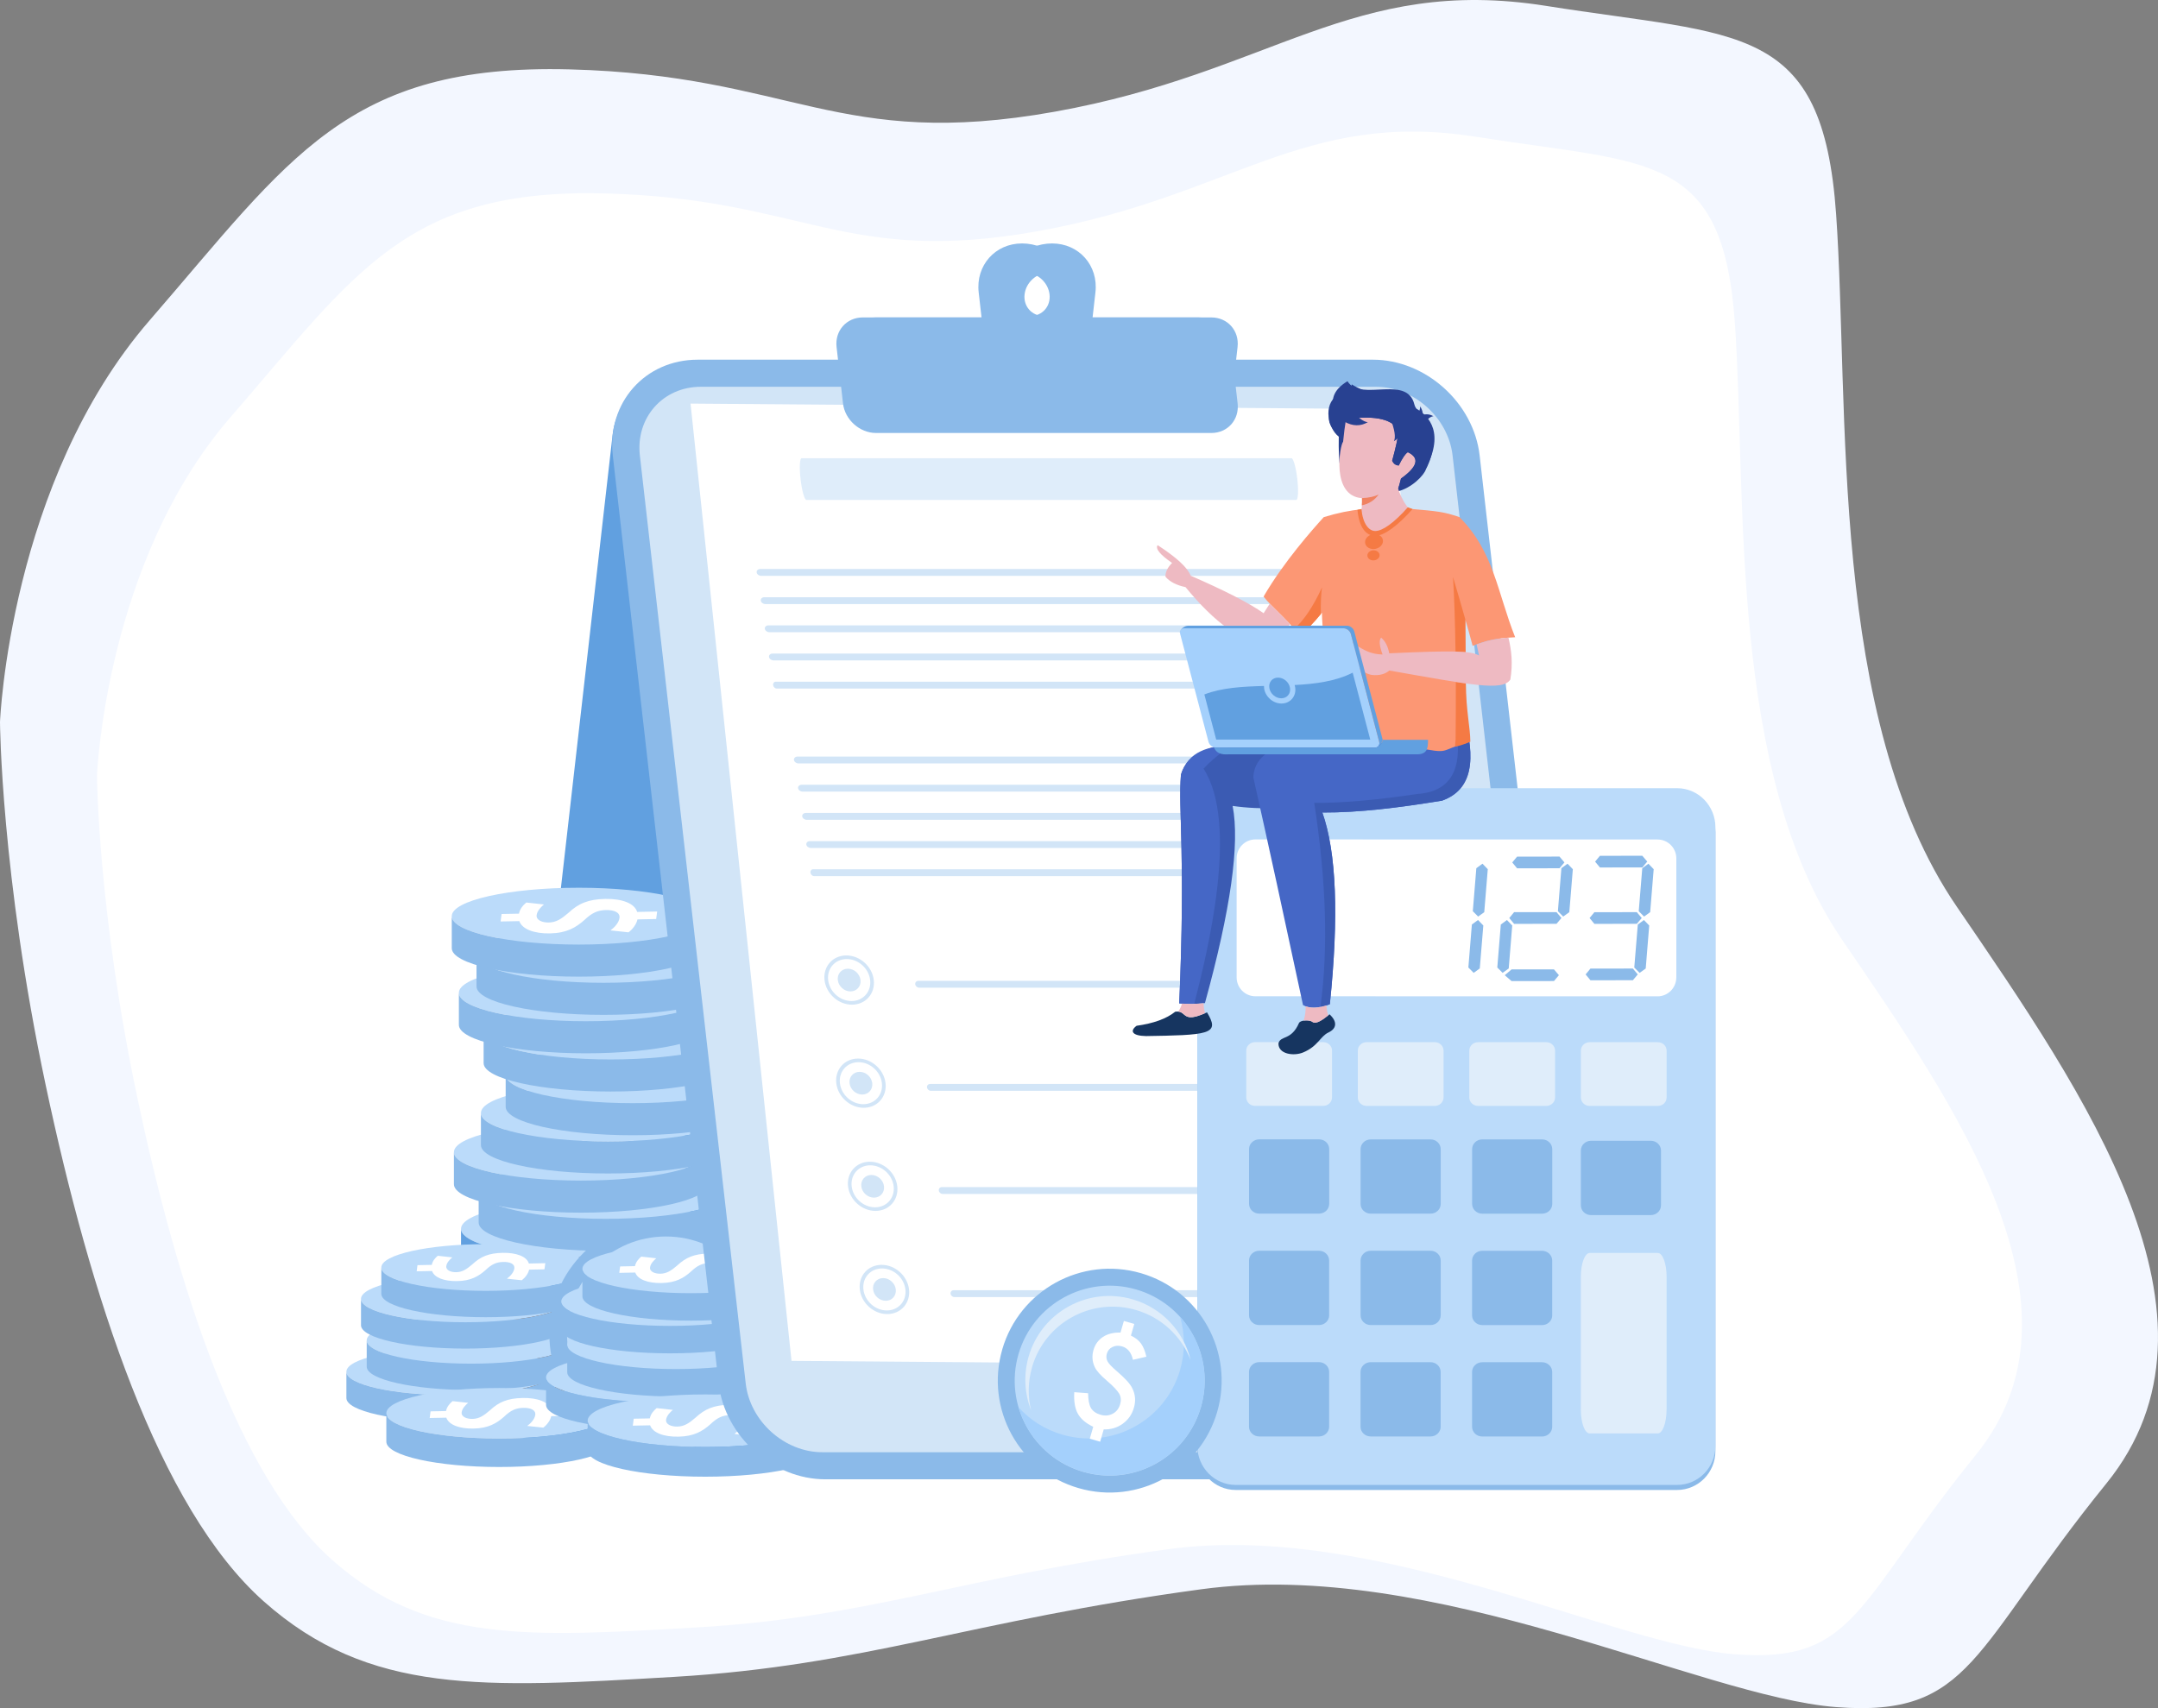 <svg xmlns="http://www.w3.org/2000/svg" id="Capa_2" viewBox="0 0 826.08 653.97"><rect x="0" y="0" width="826.08" height="653.97" fill="#808080" stroke="none"/><defs><style>.cls-1,.cls-2{isolation:isolate;}.cls-1,.cls-2,.cls-3,.cls-4,.cls-5,.cls-6,.cls-7,.cls-8,.cls-9,.cls-10,.cls-11,.cls-12,.cls-13,.cls-14,.cls-15,.cls-16,.cls-17,.cls-18,.cls-19,.cls-20,.cls-21{fill-rule:evenodd;}.cls-1,.cls-20{fill:#fff;}.cls-2{fill:#f3f7ff;}.cls-3{fill:#f57a44;}.cls-4{fill:#3b5bb3;}.cls-5{fill:#284191;}.cls-6{fill:#4567c6;}.cls-7{fill:#61a0e0;}.cls-8{fill:#99c5f2;}.cls-9{fill:#163560;}.cls-10{fill:#d2e5f7;}.cls-11{fill:#dfedfa;}.cls-12{fill:#d1a586;}.cls-13{fill:#a8d2fc;}.cls-14{fill:#a4d0fc;}.cls-15{fill:#bbdbfa;}.cls-16{fill:#fc9774;}.cls-17{fill:#8bbae9;}.cls-18{fill:#87644e;}.cls-19{fill:#f08261;}.cls-21{fill:#eebac2;}</style></defs><g id="_&#x421;&#x43B;&#x43E;&#x439;_1"><path class="cls-2" d="m0,276.44s3.6-91.89,57.33-153.86C111.05,60.6,132.7,24.33,218.09,26.56s102.53,31.08,185.69,16.2c83.16-14.88,113.9-52.29,188.18-40.49,74.28,11.8,105.77,6.11,110.91,79.82,5.15,73.71-3.01,193,46.11,264.92,49.12,71.92,108.77,157.51,57.33,220.96-51.45,63.45-51.35,89.61-103.44,85.61-52.09-4.01-153.96-57.2-243.01-45.12-89.06,12.08-129.04,29.29-201.89,33.55-72.85,4.26-116.67,6.95-157.02-28.92-40.36-35.87-66.41-117.21-83.5-197.82C.36,334.65,0,276.44,0,276.44Z"></path><path class="cls-1" d="m37.12,296.96s3.21-81.97,51.14-137.25c47.92-55.28,67.23-87.64,143.4-85.65,76.17,1.99,91.46,27.72,165.64,14.45,74.18-13.27,101.6-46.64,167.86-36.12,66.26,10.53,94.35,5.45,98.94,71.2,4.59,65.75-2.69,172.16,41.13,236.31,43.82,64.16,97.03,140.5,51.14,197.1-45.89,56.6-45.81,79.94-92.27,76.36-46.46-3.57-137.33-51.02-216.77-40.25-79.44,10.78-115.11,26.13-180.09,29.93-64.98,3.8-104.07,6.2-140.07-25.8-36-32-59.24-104.55-74.48-176.46-15.24-71.91-15.56-123.83-15.56-123.83Z"></path><path class="cls-20" d="m376.39,191.61c-1.23,16.91-3.73,19.25-19.85,20.55,16.12,1.3,18.62,3.64,19.85,20.55,1.23-16.91,3.73-19.25,19.85-20.55-16.13-1.3-18.62-3.64-19.85-20.55h0Zm65.55,44.61c-.66,9.03-1.99,10.28-10.6,10.97,8.61.7,9.94,1.94,10.6,10.97.66-9.03,1.99-10.28,10.6-10.97-8.61-.7-9.94-1.94-10.6-10.97h0Zm-28.7-69.5c-.67,9.15-2.02,10.41-10.74,11.11,8.72.7,10.07,1.97,10.74,11.11.67-9.15,2.01-10.41,10.73-11.11-8.72-.7-10.07-1.97-10.73-11.11Z"></path><path class="cls-20" d="m352.62,468.92c1,13.7,3.02,15.59,16.08,16.65-13.06,1.05-15.09,2.95-16.08,16.65-1-13.7-3.02-15.59-16.08-16.65,13.06-1.05,15.09-2.94,16.08-16.65h0Zm-53.11,36.14c.53,7.31,1.61,8.32,8.59,8.89-6.98.56-8.05,1.57-8.59,8.89-.53-7.32-1.61-8.33-8.59-8.89,6.97-.56,8.05-1.57,8.59-8.89h0Zm23.26-56.31c.54,7.41,1.63,8.43,8.7,9-7.06.57-8.16,1.59-8.7,9-.54-7.41-1.63-8.43-8.7-9,7.06-.57,8.16-1.59,8.7-9Z"></path><path class="cls-20" d="m561.32,435.14c-.76,10.49-2.31,11.94-12.31,12.75,10,.81,11.55,2.25,12.31,12.75.76-10.49,2.31-11.94,12.32-12.75-10-.81-11.55-2.26-12.32-12.75h0Zm40.66,27.67c-.41,5.6-1.23,6.38-6.58,6.81,5.34.43,6.17,1.2,6.58,6.81.41-5.6,1.23-6.38,6.57-6.81-5.34-.43-6.17-1.2-6.57-6.81h0Zm-17.81-43.11c-.41,5.67-1.25,6.45-6.66,6.89,5.41.44,6.24,1.22,6.66,6.89.41-5.67,1.25-6.46,6.66-6.89-5.41-.44-6.25-1.22-6.66-6.89Z"></path><path class="cls-7" d="m528.92,139.62h-264.43c-14.81,0-28.31,12.12-30,26.93l-41.45,363.49c-1.69,14.81,9.05,26.93,23.85,26.93h264.44c14.81,0,28.31-12.12,29.99-26.93l41.46-363.49c1.69-14.81-9.05-26.93-23.86-26.93Z"></path><path class="cls-12" d="m233.54,505.6c-26.86,0-48.63,4.87-48.63,10.88s21.77,10.88,48.63,10.88,48.63-4.87,48.63-10.88-21.77-10.88-48.63-10.88Z"></path><path class="cls-12" d="m234.58,474.22c26.86,0,48.63,4.87,48.63,10.88s-21.77,10.88-48.63,10.88-48.63-4.87-48.63-10.88,21.77-10.88,48.63-10.88Z"></path><path class="cls-15" d="m231.86,444.88c26.86,0,48.63,4.87,48.63,10.88s-21.77,10.88-48.63,10.88-48.63-4.87-48.63-10.88,21.77-10.88,48.63-10.88Z"></path><path class="cls-12" d="m243.01,490.96c-26.86,0-48.63,4.87-48.63,10.88s21.77,10.88,48.63,10.88,48.63-4.87,48.63-10.88-21.77-10.88-48.63-10.88Z"></path><path class="cls-15" d="m225.11,459.59c26.86,0,48.63,4.87,48.63,10.88s-21.77,10.88-48.63,10.88-48.63-4.87-48.63-10.88,21.77-10.88,48.63-10.88Z"></path><path class="cls-15" d="m222.39,430.24c26.86,0,48.63,4.87,48.63,10.88s-21.77,10.88-48.63,10.88-48.63-4.87-48.63-10.88,21.77-10.88,48.63-10.88Z"></path><path class="cls-18" d="m233.54,539.64c-26.86,0-48.63-4.87-48.63-10.88v-12.28c0,6.01,21.77,10.88,48.63,10.88s48.63-4.87,48.63-10.88v12.28c0,6.01-21.77,10.88-48.63,10.88Z"></path><path class="cls-18" d="m234.58,508.27c26.86,0,48.63-4.87,48.63-10.88v-12.28c0,6.01-21.77,10.88-48.63,10.88s-48.63-4.87-48.63-10.88v12.28c0,6.01,21.77,10.88,48.63,10.88Z"></path><path class="cls-17" d="m231.86,478.92c26.86,0,48.63-4.87,48.63-10.88v-12.28c0,6.01-21.77,10.88-48.63,10.88s-48.63-4.87-48.63-10.88v12.28c0,6.01,21.77,10.88,48.63,10.88Z"></path><path class="cls-18" d="m243.01,525.01c-26.86,0-48.63-4.87-48.63-10.88v-12.28c0,6.01,21.77,10.88,48.63,10.88s48.63-4.87,48.63-10.88v12.28c0,6.01-21.78,10.88-48.63,10.88Z"></path><path class="cls-7" d="m225.11,493.63c26.86,0,48.63-4.87,48.63-10.88v-12.28c0,6.01-21.77,10.88-48.63,10.88s-48.63-4.87-48.63-10.88v12.28c0,6.01,21.77,10.88,48.63,10.88Z"></path><path class="cls-17" d="m222.39,464.28c26.86,0,48.63-4.87,48.63-10.88v-12.28c0,6.01-21.77,10.88-48.63,10.88s-48.63-4.87-48.63-10.88v12.28c0,6.01,21.77,10.88,48.63,10.88Z"></path><path class="cls-20" d="m202.29,435.9c-1.2.99-2.45,2.39-2.82,4.26l-6.65.13-.38,2.87,7.15-.14c1.09,3.07,5.62,4.82,11.77,4.7,6.34-.13,9.87-2.21,13.14-5.11,2.87-2.75,5.07-3.75,8.27-3.82,3.14-.06,5.45.91,5.17,3.02-.25,1.84-1.86,3.6-3.45,4.77l6.91.73c1.53-1.14,3.04-3.07,3.42-4.94l7.16-.15.38-2.87-7.66.16c-.94-3.28-5.83-5.11-12.23-4.98-6.53.13-10.26,1.79-14.04,5.31-2.76,2.36-4.68,3.66-7.57,3.71-2.45.05-4.89-.89-4.63-2.85.23-1.7,1.74-3.16,2.8-4.06l-6.72-.74Z"></path><path class="cls-15" d="m232.73,415.23c-26.86,0-48.63,4.87-48.63,10.88s21.77,10.88,48.63,10.88,48.63-4.87,48.63-10.88-21.77-10.88-48.63-10.88Z"></path><path class="cls-15" d="m233.76,383.86c26.86,0,48.63,4.87,48.63,10.88s-21.77,10.88-48.63,10.88-48.63-4.87-48.63-10.88,21.77-10.88,48.63-10.88Z"></path><path class="cls-15" d="m231.04,354.51c26.86,0,48.63,4.87,48.63,10.88s-21.77,10.88-48.63,10.88-48.63-4.87-48.63-10.88,21.77-10.88,48.63-10.88Z"></path><path class="cls-15" d="m242.2,400.6c-26.86,0-48.63,4.87-48.63,10.88s21.77,10.88,48.63,10.88,48.63-4.87,48.63-10.88-21.77-10.88-48.63-10.88Z"></path><path class="cls-15" d="m224.29,369.23c26.86,0,48.63,4.87,48.63,10.88s-21.77,10.88-48.63,10.88-48.63-4.87-48.63-10.88,21.77-10.88,48.63-10.88Z"></path><path class="cls-15" d="m221.57,339.88c26.86,0,48.63,4.87,48.63,10.88s-21.77,10.88-48.63,10.88-48.63-4.87-48.63-10.88,21.77-10.88,48.63-10.88Z"></path><path class="cls-17" d="m232.73,449.28c-26.86,0-48.63-4.87-48.63-10.88v-12.28c0,6.01,21.77,10.88,48.63,10.88s48.63-4.87,48.63-10.88v12.28c0,6.01-21.77,10.88-48.63,10.88Z"></path><path class="cls-17" d="m233.76,417.9c26.86,0,48.63-4.87,48.63-10.88v-12.28c0,6.01-21.77,10.88-48.63,10.88s-48.63-4.87-48.63-10.88v12.28c0,6.01,21.77,10.88,48.63,10.88Z"></path><path class="cls-17" d="m231.04,388.55c26.86,0,48.63-4.87,48.63-10.88v-12.28c0,6.01-21.77,10.88-48.63,10.88s-48.63-4.87-48.63-10.88v12.28c0,6.01,21.77,10.88,48.63,10.88Z"></path><path class="cls-17" d="m242.2,434.64c-26.86,0-48.63-4.87-48.63-10.88v-12.28c0,6.01,21.77,10.88,48.63,10.88s48.63-4.87,48.63-10.88v12.28c0,6.01-21.77,10.88-48.63,10.88Z"></path><path class="cls-17" d="m224.29,403.27c26.86,0,48.63-4.87,48.63-10.88v-12.28c0,6.01-21.77,10.88-48.63,10.88s-48.63-4.87-48.63-10.88v12.28c0,6.01,21.77,10.88,48.63,10.88Z"></path><path class="cls-17" d="m221.57,373.92c26.86,0,48.63-4.87,48.63-10.88v-12.28c0,6.01-21.77,10.88-48.63,10.88s-48.63-4.87-48.63-10.88v12.28c0,6.01,21.77,10.88,48.63,10.88Z"></path><path class="cls-20" d="m201.48,345.54c-1.2.99-2.45,2.39-2.82,4.26l-6.65.13-.38,2.87,7.16-.14c1.09,3.07,5.62,4.82,11.77,4.7,6.34-.13,9.87-2.22,13.14-5.12,2.87-2.74,5.07-3.75,8.27-3.82,3.14-.06,5.45.91,5.17,3.02-.25,1.85-1.86,3.6-3.45,4.77l6.91.74c1.53-1.14,3.04-3.07,3.42-4.95l7.16-.15.38-2.87-7.66.16c-.94-3.28-5.83-5.11-12.23-4.98-6.53.13-10.26,1.78-14.04,5.31-2.76,2.36-4.68,3.66-7.57,3.72-2.45.05-4.89-.89-4.63-2.85.23-1.7,1.74-3.16,2.8-4.06l-6.72-.74Z"></path><path class="cls-15" d="m172.55,516.23c-22.06,0-39.95,4-39.95,8.94s17.89,8.94,39.95,8.94,39.95-4,39.95-8.94-17.89-8.94-39.95-8.94Z"></path><path class="cls-15" d="m178.14,488.35c-22.06,0-39.95,4-39.95,8.94s17.89,8.94,39.95,8.94,39.95-4,39.95-8.94-17.89-8.94-39.95-8.94Z"></path><path class="cls-15" d="m180.33,504.22c-22.06,0-39.95,4-39.95,8.94s17.89,8.94,39.95,8.94,39.95-4,39.95-8.94-17.89-8.94-39.95-8.94Z"></path><path class="cls-15" d="m185.92,476.34c-22.06,0-39.95,4-39.95,8.94s17.89,8.94,39.95,8.94,39.95-4,39.95-8.94-17.89-8.94-39.95-8.94Z"></path><path class="cls-17" d="m172.55,544.2c-22.06,0-39.95-4-39.95-8.94v-10.08c0,4.93,17.89,8.94,39.95,8.94s39.95-4,39.95-8.94v10.08c0,4.94-17.89,8.94-39.95,8.94Z"></path><path class="cls-17" d="m178.14,516.32c-22.06,0-39.95-4-39.95-8.94v-10.08c0,4.94,17.89,8.94,39.95,8.94s39.95-4,39.95-8.94v10.08c0,4.94-17.89,8.94-39.95,8.94Z"></path><path class="cls-17" d="m180.33,532.18c-22.06,0-39.95-4-39.95-8.94v-10.09c0,4.94,17.89,8.94,39.95,8.94s39.95-4,39.95-8.94v10.09c0,4.94-17.89,8.94-39.95,8.94Z"></path><path class="cls-17" d="m185.92,504.3c-22.06,0-39.95-4-39.95-8.94v-10.08c0,4.94,17.89,8.94,39.95,8.94s39.95-4,39.95-8.94v10.08c0,4.94-17.89,8.94-39.95,8.94Z"></path><path class="cls-20" d="m167.6,480.77c-.98.81-2.01,1.96-2.32,3.5l-5.47.11-.31,2.36,5.88-.12c.9,2.52,4.61,3.96,9.67,3.86,5.21-.11,8.11-1.82,10.8-4.2,2.36-2.25,4.16-3.08,6.79-3.13,2.58-.06,4.48.75,4.25,2.48-.2,1.51-1.53,2.95-2.84,3.92l5.68.61c1.26-.94,2.5-2.53,2.81-4.06l5.88-.12.32-2.36-6.29.13c-.77-2.69-4.79-4.19-10.05-4.09-5.36.11-8.42,1.47-11.54,4.36-2.27,1.94-3.85,3.01-6.22,3.05-2.01.04-4.02-.73-3.8-2.34.19-1.4,1.43-2.6,2.3-3.33l-5.52-.61Z"></path><path class="cls-17" d="m210.31,510.96c0-24.44,19.96-44.26,44.59-44.26s44.59,19.82,44.59,44.26-19.96,44.26-44.59,44.26-44.59-19.82-44.59-44.26Z"></path><path class="cls-15" d="m217.06,510.96c0-20.75,16.94-37.56,37.84-37.56s37.84,16.82,37.84,37.56-16.94,37.56-37.84,37.56-37.84-16.82-37.84-37.56Z"></path><path class="cls-8" d="m274.7,478.9c3.77,5.84,5.95,12.78,5.95,20.23,0,20.75-16.94,37.56-37.84,37.56-7.26,0-14.04-2.03-19.8-5.55,6.73,10.42,18.49,17.33,31.89,17.33,20.9,0,37.84-16.82,37.84-37.56,0-13.54-7.22-25.41-18.04-32.01Z"></path><path class="cls-13" d="m223.69,514.4c0-18.31,14.95-33.16,33.4-33.16,10.78,0,20.37,5.07,26.48,12.94-5.77-9.94-16.58-16.63-28.96-16.63-18.45,0-33.4,14.85-33.4,33.16,0,7.61,2.58,14.62,6.93,20.21-2.82-4.87-4.44-10.51-4.44-16.53Z"></path><path class="cls-20" d="m258.02,486.72v4.79c1.93.31,3.52.94,4.75,1.91,1.23.96,2.4,2.43,3.52,4.42l-4.8,2.66c-1.44-2.61-3.33-3.91-5.66-3.91-1.44,0-2.64.42-3.59,1.27-.95.85-1.43,1.9-1.43,3.17,0,1.16.38,2.12,1.16,2.88.75.75,2.28,1.64,4.57,2.66,1.98.89,3.62,1.74,4.92,2.53,1.3.79,2.27,1.55,2.93,2.28,1.85,1.99,2.78,4.39,2.78,7.2s-.84,5.21-2.51,7.32c-1.66,2.1-3.87,3.52-6.64,4.25v5.06h-4.3v-4.91c-3.21-.52-5.66-1.62-7.35-3.3-1.69-1.67-2.93-4.26-3.74-7.76l5.41-1.12c.74,2.47,1.64,4.24,2.71,5.3,1.11,1.01,2.6,1.51,4.45,1.51s3.31-.58,4.53-1.73c1.2-1.14,1.79-2.61,1.79-4.42,0-1.61-.5-2.9-1.5-3.88-.51-.47-1.26-1.01-2.25-1.6-.99-.59-2.26-1.24-3.8-1.94-3.18-1.42-5.27-2.72-6.27-3.91-1.59-1.77-2.39-3.9-2.39-6.37,0-1.17.19-2.26.57-3.27.38-1.01.92-1.92,1.64-2.75.71-.82,1.59-1.53,2.64-2.14,1.05-.6,2.24-1.07,3.57-1.42v-4.79h4.3Z"></path><path class="cls-15" d="m191.09,531.41c23.86,0,43.2,4.33,43.2,9.66s-19.34,9.67-43.2,9.67-43.2-4.33-43.2-9.67,19.34-9.66,43.2-9.66Z"></path><path class="cls-17" d="m191.09,561.65c23.86,0,43.2-4.33,43.2-9.67v-10.91c0,5.34-19.34,9.67-43.2,9.67s-43.2-4.33-43.2-9.67v10.91c0,5.34,19.34,9.67,43.2,9.67Z"></path><path class="cls-20" d="m173.24,536.44c-1.06.88-2.17,2.12-2.51,3.79l-5.91.12-.34,2.55,6.36-.13c.97,2.73,4.99,4.28,10.45,4.17,5.63-.12,8.77-1.97,11.67-4.54,2.55-2.44,4.5-3.33,7.35-3.39,2.79-.06,4.84.81,4.59,2.68-.22,1.64-1.65,3.2-3.07,4.24l6.14.65c1.36-1.01,2.7-2.72,3.03-4.39l6.36-.13.34-2.55-6.8.14c-.83-2.91-5.18-4.54-10.86-4.42-5.8.12-9.11,1.58-12.47,4.71-2.45,2.1-4.16,3.25-6.73,3.3-2.17.04-4.34-.79-4.11-2.54.2-1.51,1.54-2.81,2.48-3.61l-5.97-.66Z"></path><path class="cls-12" d="m314.19,506.97c-27.98,0-50.67,5.08-50.67,11.34s22.68,11.34,50.67,11.34,50.67-5.08,50.67-11.34-22.68-11.34-50.67-11.34Z"></path><path class="cls-12" d="m324.05,491.72c-27.98,0-50.67,5.08-50.67,11.34s22.68,11.34,50.67,11.34,50.67-5.08,50.67-11.34-22.68-11.34-50.67-11.34Z"></path><path class="cls-17" d="m314.19,542.44c-27.98,0-50.67-5.08-50.67-11.34v-12.79c0,6.26,22.68,11.34,50.67,11.34s50.67-5.08,50.67-11.34v12.79c0,6.26-22.68,11.34-50.67,11.34Z"></path><path class="cls-18" d="m315.26,509.75c27.98,0,50.67-5.08,50.67-11.34v-12.79c0,6.26-22.68,11.34-50.67,11.34s-50.67-5.08-50.67-11.34v12.79c0,6.26,22.68,11.34,50.67,11.34Z"></path><path class="cls-18" d="m324.05,527.19c-27.98,0-50.67-5.08-50.67-11.34v-12.79c0,6.26,22.68,11.34,50.67,11.34s50.67-5.08,50.67-11.34v12.79c0,6.26-22.68,11.34-50.67,11.34Z"></path><path class="cls-15" d="m250.65,518.05c-22.99,0-41.62,4.17-41.62,9.31s18.63,9.31,41.62,9.31,41.62-4.17,41.62-9.31-18.63-9.31-41.62-9.31Z"></path><path class="cls-15" d="m256.47,489.01c-22.99,0-41.62,4.17-41.62,9.32s18.63,9.31,41.62,9.31,41.62-4.17,41.62-9.31-18.63-9.32-41.62-9.32Z"></path><path class="cls-15" d="m258.75,505.53c-22.99,0-41.62,4.17-41.62,9.31s18.63,9.31,41.62,9.31,41.62-4.17,41.62-9.31-18.63-9.31-41.62-9.31Z"></path><path class="cls-15" d="m264.57,476.48c-22.98,0-41.62,4.17-41.62,9.31s18.63,9.31,41.62,9.31,41.62-4.17,41.62-9.31-18.63-9.31-41.62-9.31Z"></path><path class="cls-17" d="m250.65,547.19c-22.99,0-41.62-4.17-41.62-9.31v-10.51c0,5.14,18.63,9.31,41.62,9.31s41.62-4.17,41.62-9.31v10.51c0,5.14-18.63,9.31-41.62,9.31Z"></path><path class="cls-17" d="m256.47,518.14c-22.99,0-41.62-4.17-41.62-9.31v-10.51c0,5.14,18.63,9.31,41.62,9.31s41.62-4.17,41.62-9.31v10.51c0,5.14-18.63,9.31-41.62,9.31Z"></path><path class="cls-17" d="m258.75,534.67c-22.99,0-41.62-4.17-41.62-9.31v-10.51c0,5.14,18.63,9.31,41.62,9.31s41.62-4.17,41.62-9.31v10.51c0,5.14-18.63,9.31-41.62,9.31Z"></path><path class="cls-17" d="m264.57,505.62c-22.99,0-41.62-4.17-41.62-9.31v-10.51c0,5.14,18.63,9.31,41.62,9.31s41.62-4.17,41.62-9.31v10.51c0,5.14-18.63,9.31-41.62,9.31Z"></path><path class="cls-20" d="m245.49,481.1c-1.02.84-2.09,2.04-2.42,3.65l-5.69.12-.33,2.46,6.12-.13c.93,2.63,4.81,4.12,10.07,4.02,5.43-.11,8.45-1.9,11.25-4.38,2.46-2.35,4.34-3.21,7.08-3.26,2.69-.06,4.66.78,4.42,2.58-.21,1.58-1.59,3.08-2.96,4.08l5.92.63c1.31-.98,2.6-2.63,2.92-4.23l6.12-.12.33-2.46-6.55.13c-.8-2.81-4.99-4.37-10.47-4.26-5.59.11-8.78,1.53-12.02,4.54-2.36,2.02-4.01,3.13-6.48,3.18-2.09.04-4.18-.76-3.96-2.44.19-1.45,1.49-2.7,2.39-3.47l-5.75-.63Z"></path><path class="cls-17" d="m289.98,512.56c0-25.47,20.8-46.11,46.45-46.11s46.45,20.65,46.45,46.11-20.8,46.11-46.45,46.11-46.45-20.64-46.45-46.11Z"></path><path class="cls-15" d="m297.01,512.56c0-21.61,17.65-39.14,39.42-39.14s39.42,17.52,39.42,39.14-17.65,39.13-39.42,39.13-39.42-17.52-39.42-39.13Z"></path><path class="cls-14" d="m357.06,479.16c3.93,6.08,6.2,13.32,6.2,21.08,0,21.61-17.65,39.13-39.42,39.13-7.56,0-14.63-2.12-20.63-5.78,7.01,10.86,19.27,18.05,33.22,18.05,21.77,0,39.42-17.52,39.42-39.13,0-14.11-7.52-26.47-18.8-33.36Z"></path><path class="cls-13" d="m303.92,516.14c0-19.08,15.58-34.55,34.8-34.55,11.23,0,21.22,5.29,27.59,13.49-6.01-10.36-17.27-17.33-30.18-17.33-19.22,0-34.8,15.47-34.8,34.55,0,7.93,2.69,15.23,7.21,21.06-2.94-5.07-4.62-10.95-4.62-17.22Z"></path><path class="cls-20" d="m339.69,487.3v4.98c2.02.32,3.66.98,4.95,1.99,1.28,1,2.5,2.54,3.66,4.6l-5,2.77c-1.5-2.71-3.47-4.07-5.89-4.07-1.5,0-2.75.44-3.74,1.32-.99.88-1.48,1.98-1.48,3.31,0,1.2.4,2.2,1.2,3,.79.78,2.37,1.71,4.77,2.77,2.07.93,3.77,1.81,5.12,2.63,1.35.82,2.37,1.61,3.05,2.38,1.93,2.07,2.9,4.57,2.9,7.51s-.87,5.43-2.61,7.63c-1.73,2.19-4.03,3.66-6.92,4.42v5.27h-4.48v-5.11c-3.35-.54-5.9-1.69-7.66-3.43-1.76-1.75-3.06-4.44-3.89-8.09l5.64-1.17c.77,2.58,1.71,4.42,2.82,5.52,1.16,1.05,2.71,1.58,4.64,1.58s3.45-.6,4.71-1.81c1.25-1.19,1.87-2.72,1.87-4.6,0-1.68-.52-3.03-1.56-4.05-.53-.49-1.31-1.04-2.35-1.66-1.03-.62-2.35-1.29-3.96-2.02-3.32-1.47-5.49-2.83-6.53-4.07-1.66-1.85-2.49-4.06-2.49-6.64,0-1.22.2-2.36.59-3.41.39-1.05.96-2,1.71-2.86.74-.85,1.66-1.6,2.75-2.22,1.09-.63,2.33-1.12,3.72-1.48v-4.98h4.48Z"></path><path class="cls-15" d="m269.96,533.87c24.86,0,45.01,4.51,45.01,10.07s-20.15,10.07-45.01,10.07-45.01-4.51-45.01-10.07,20.15-10.07,45.01-10.07Z"></path><path class="cls-17" d="m269.96,565.37c24.86,0,45.01-4.51,45.01-10.07v-11.36c0,5.56-20.15,10.07-45.01,10.07s-45.01-4.51-45.01-10.07v11.36c0,5.56,20.15,10.07,45.01,10.07Z"></path><path class="cls-20" d="m251.36,539.11c-1.11.92-2.27,2.21-2.61,3.94l-6.16.12-.35,2.66,6.62-.13c1.01,2.84,5.2,4.46,10.89,4.34,5.87-.12,9.14-2.05,12.16-4.73,2.66-2.54,4.69-3.47,7.66-3.53,2.9-.06,5.04.84,4.78,2.8-.23,1.7-1.72,3.33-3.2,4.41l6.4.68c1.42-1.06,2.81-2.84,3.16-4.58l6.62-.13.35-2.66-7.09.14c-.87-3.04-5.39-4.73-11.32-4.61-6.04.12-9.49,1.65-13,4.91-2.55,2.19-4.33,3.39-7.01,3.44-2.27.05-4.52-.83-4.28-2.64.21-1.57,1.61-2.92,2.59-3.75l-6.22-.68Z"></path><path class="cls-17" d="m463.7,121.53h-45.46l1.09-9.58c1.18-10.31-6.3-18.75-16.61-18.75h0c-10.31,0-19.71,8.44-20.88,18.75l-1.09,9.58h-45.46c-6.23,0-11.91,5.1-12.62,11.33l-2.46,21.58c-.71,6.23,3.81,11.33,10.04,11.33h128.41c6.23,0,11.91-5.1,12.62-11.33l2.46-21.58c.71-6.23-3.8-11.33-10.04-11.33h0Zm-62.25-17.13c4.58,0,7.87,3.71,7.35,8.3-.52,4.58-4.66,8.29-9.24,8.29s-7.87-3.71-7.35-8.29c.52-4.58,4.66-8.3,9.24-8.3Z"></path><path class="cls-17" d="m267.08,137.71h258.46c20.18,0,38.57,16.51,40.87,36.69l40.52,355.28c2.3,20.18-12.33,36.69-32.5,36.69h-258.46c-20.18,0-38.57-16.51-40.87-36.69l-40.52-355.28c-2.3-20.18,12.32-36.69,32.5-36.69Z"></path><path class="cls-10" d="m268.26,148.08h258.47c14.47,0,27.67,11.84,29.32,26.32l40.52,355.28c1.65,14.48-8.84,26.32-23.32,26.32h-258.47c-14.47,0-27.67-11.84-29.32-26.32l-40.52-355.28c-1.65-14.48,8.84-26.32,23.32-26.32Z"></path><polygon class="cls-20" points="264.34 154.52 532.72 156.64 571.36 523.15 302.99 521.02 264.34 154.52"></polygon><path class="cls-17" d="m330.27,121.53h45.46l-1.09-9.58c-1.18-10.31,6.3-18.75,16.61-18.75h0c10.31,0,19.71,8.44,20.89,18.75l1.09,9.58h45.45c6.23,0,11.91,5.1,12.62,11.33l2.46,21.58c.71,6.23-3.81,11.33-10.04,11.33h-128.4c-6.23,0-11.91-5.1-12.62-11.33l-2.46-21.58c-.71-6.23,3.81-11.33,10.04-11.33h0Zm62.25-17.13c-4.58,0-7.87,3.71-7.35,8.3.52,4.58,4.66,8.29,9.24,8.29s7.87-3.71,7.35-8.29c-.52-4.58-4.66-8.3-9.24-8.3Z"></path><path class="cls-10" d="m305.29,289.66h222.37c.86,0,1.64.59,1.74,1.31h0c.11.72-.51,1.31-1.36,1.31h-222.37c-.85,0-1.63-.59-1.74-1.31h0c-.11-.72.51-1.31,1.36-1.31Z"></path><path class="cls-10" d="m351.52,375.52h114.79c.72,0,1.37.59,1.45,1.31h0c.08.72-.45,1.31-1.16,1.31h-114.79c-.71,0-1.37-.59-1.46-1.31h0c-.08-.72.44-1.31,1.16-1.31Z"></path><path class="cls-10" d="m317.02,375.22c-.51-4.44,2.68-8.04,7.12-8.04s8.45,3.6,8.95,8.04c.51,4.44-2.68,8.04-7.12,8.04s-8.45-3.6-8.95-8.04h0Zm9.11,9.43c5.21,0,8.94-4.22,8.35-9.43-.59-5.2-5.3-9.42-10.5-9.42s-8.94,4.22-8.35,9.42c.59,5.21,5.3,9.43,10.5,9.43Z"></path><path class="cls-10" d="m324.56,370.88c-2.4,0-4.12,1.95-3.85,4.34.27,2.4,2.44,4.35,4.84,4.35s4.12-1.95,3.85-4.35c-.27-2.4-2.44-4.34-4.84-4.34Z"></path><path class="cls-10" d="m356.02,415.01h187.54c.72,0,1.37.59,1.46,1.31h0c.08.72-.45,1.31-1.16,1.31h-187.54c-.72,0-1.37-.59-1.46-1.31h0c-.08-.72.44-1.31,1.16-1.31Z"></path><path class="cls-10" d="m321.52,414.71c-.51-4.44,2.68-8.04,7.12-8.04s8.45,3.6,8.95,8.04c.51,4.44-2.68,8.04-7.12,8.04s-8.45-3.6-8.95-8.04h0Zm9.11,9.42c5.21,0,8.94-4.22,8.35-9.42-.59-5.21-5.29-9.43-10.5-9.43s-8.94,4.22-8.35,9.43c.59,5.2,5.3,9.42,10.5,9.42Z"></path><path class="cls-10" d="m329.06,410.36c-2.4,0-4.12,1.95-3.85,4.35.27,2.4,2.44,4.35,4.84,4.35s4.12-1.95,3.85-4.35c-.27-2.4-2.44-4.35-4.84-4.35Z"></path><path class="cls-10" d="m360.53,454.49h170.03c.72,0,1.38.59,1.46,1.31h0c.08.72-.45,1.31-1.16,1.31h-170.03c-.71,0-1.37-.59-1.46-1.31h0c-.08-.72.44-1.31,1.16-1.31Z"></path><path class="cls-10" d="m326.02,454.19c-.51-4.44,2.68-8.04,7.12-8.04s8.45,3.6,8.95,8.04c.51,4.44-2.68,8.04-7.12,8.04s-8.45-3.6-8.95-8.04h0Zm9.11,9.42c5.21,0,8.94-4.22,8.35-9.42-.59-5.2-5.29-9.42-10.5-9.42s-8.94,4.22-8.35,9.42c.59,5.2,5.3,9.42,10.5,9.42Z"></path><path class="cls-10" d="m333.56,449.85c-2.4,0-4.12,1.94-3.85,4.34.27,2.4,2.44,4.34,4.84,4.34s4.12-1.94,3.85-4.34c-.27-2.4-2.44-4.34-4.84-4.34Z"></path><path class="cls-10" d="m365.03,493.98h187.54c.72,0,1.38.59,1.46,1.31h0c.08.72-.45,1.31-1.16,1.31h-187.54c-.71,0-1.37-.59-1.46-1.31h0c-.08-.72.44-1.31,1.16-1.31Z"></path><path class="cls-10" d="m330.52,493.68c-.51-4.44,2.68-8.04,7.12-8.04s8.45,3.6,8.95,8.04c.51,4.44-2.68,8.04-7.12,8.04s-8.45-3.6-8.95-8.04h0Zm9.11,9.43c5.21,0,8.94-4.22,8.35-9.43-.59-5.2-5.29-9.42-10.5-9.42s-8.94,4.22-8.35,9.42c.59,5.21,5.3,9.43,10.5,9.43Z"></path><path class="cls-10" d="m338.07,489.33c-2.4,0-4.12,1.95-3.85,4.34.27,2.4,2.44,4.35,4.84,4.35s4.12-1.95,3.85-4.35c-.27-2.4-2.44-4.34-4.84-4.34Z"></path><path class="cls-11" d="m306.85,175.44h187.54c.72,0,1.72,3.59,2.22,7.98h0c.5,4.4.32,7.98-.4,7.98h-187.54c-.72,0-1.72-3.59-2.22-7.98h0c-.5-4.39-.32-7.98.4-7.98Z"></path><path class="cls-10" d="m306.87,300.46h222.37c.86,0,1.64.59,1.74,1.31h0c.11.72-.51,1.31-1.36,1.31h-222.38c-.85,0-1.64-.59-1.74-1.31h0c-.1-.72.51-1.31,1.36-1.31Z"></path><path class="cls-10" d="m308.45,311.25h222.37c.85,0,1.64.59,1.74,1.31h0c.11.72-.51,1.31-1.36,1.31h-222.37c-.85,0-1.64-.59-1.74-1.31h0c-.11-.72.51-1.31,1.36-1.31Z"></path><path class="cls-10" d="m310.02,322.03h222.37c.86,0,1.64.59,1.75,1.31h0c.1.72-.51,1.31-1.36,1.31h-222.38c-.85,0-1.64-.59-1.74-1.31h0c-.1-.72.51-1.31,1.36-1.31Z"></path><path class="cls-10" d="m311.24,332.81h170.65c.66,0,1.27.59,1.38,1.31h0c.11.72-.35,1.31-1,1.31h-170.65c-.65,0-1.28-.59-1.38-1.31h0c-.11-.72.34-1.31,1-1.31Z"></path><path class="cls-10" d="m291,217.85h222.38c.85,0,1.64.59,1.74,1.31h0c.11.72-.51,1.31-1.36,1.31h-222.37c-.85,0-1.64-.59-1.74-1.31h0c-.11-.72.51-1.31,1.36-1.31Z"></path><path class="cls-10" d="m292.58,228.65h222.38c.85,0,1.63.59,1.74,1.31h0c.11.72-.51,1.31-1.36,1.31h-222.37c-.85,0-1.64-.59-1.74-1.31h0c-.11-.72.51-1.31,1.36-1.31Z"></path><path class="cls-10" d="m294.15,239.43h222.37c.85,0,1.64.59,1.74,1.31h0c.11.72-.51,1.31-1.36,1.31h-222.38c-.85,0-1.64-.59-1.74-1.31h0c-.11-.72.51-1.31,1.36-1.31Z"></path><path class="cls-10" d="m295.73,250.22h222.38c.85,0,1.64.59,1.74,1.31h0c.11.72-.51,1.31-1.36,1.31h-222.37c-.85,0-1.64-.59-1.74-1.31h0c-.11-.72.51-1.31,1.36-1.31Z"></path><path class="cls-10" d="m296.95,261h170.65c.66,0,1.28.59,1.38,1.31h0c.11.72-.35,1.31-1,1.31h-170.65c-.65,0-1.28-.59-1.38-1.31h0c-.1-.72.34-1.31,1-1.31Z"></path><path class="cls-17" d="m656.66,555.55c0,8.25-6.58,14.9-14.69,14.9h-168.93c-8.11,0-14.69-6.68-14.69-14.94v-236.88c0-8.25,6.62-14.93,14.73-14.93h168.93c8.11,0,14.65,6.72,14.65,14.97v236.88Z"></path><path class="cls-15" d="m656.66,553.62c0,8.25-6.58,14.9-14.69,14.9h-168.93c-8.11,0-14.69-6.68-14.69-14.94v-236.88c0-8.25,6.62-14.93,14.73-14.93h168.93c8.11,0,14.65,6.72,14.65,14.97v236.89Z"></path><path class="cls-20" d="m641.69,374.21c0,4-3.22,7.25-7.18,7.25l-153.95-.03c-3.97,0-7.18-3.24-7.18-7.24v-45.57c0-4,3.22-7.24,7.19-7.24l153.95.03c3.97,0,7.18,3.25,7.18,7.25v45.56Z"></path><path class="cls-17" d="m508.81,460.94c0,2.05-1.75,3.71-3.9,3.71h-22.88c-2.15,0-3.89-1.67-3.89-3.72v-21.01c0-2.06,1.75-3.71,3.9-3.71h22.89c2.15,0,3.89,1.66,3.89,3.72v21.01Z"></path><path class="cls-17" d="m508.8,503.59c0,2.05-1.74,3.72-3.89,3.72h-22.89c-2.15,0-3.89-1.67-3.89-3.72v-21.02c0-2.05,1.75-3.71,3.89-3.71h22.88c2.15,0,3.89,1.67,3.89,3.72v21.01Z"></path><path class="cls-17" d="m508.79,546.25c0,2.05-1.74,3.71-3.89,3.71h-22.89c-2.15,0-3.89-1.66-3.89-3.72v-21.01c0-2.05,1.75-3.72,3.89-3.72h22.89c2.15,0,3.89,1.67,3.89,3.72v21.01Z"></path><path class="cls-17" d="m551.5,460.95c0,2.05-1.74,3.71-3.89,3.71h-22.88c-2.15,0-3.9-1.66-3.9-3.71v-21.01c0-2.06,1.75-3.72,3.9-3.71h22.88c2.15,0,3.89,1.66,3.89,3.72v21.01Z"></path><path class="cls-17" d="m551.49,503.6c0,2.05-1.74,3.72-3.89,3.71h-22.88c-2.15,0-3.89-1.67-3.89-3.72v-21.01c0-2.05,1.75-3.72,3.9-3.72h22.88c2.15,0,3.89,1.67,3.89,3.72v21.01Z"></path><path class="cls-17" d="m551.49,546.25c0,2.05-1.75,3.72-3.89,3.71h-22.89c-2.15,0-3.9-1.66-3.9-3.71v-21.01c0-2.05,1.75-3.72,3.9-3.72h22.88c2.15.01,3.89,1.67,3.89,3.72v21.01Z"></path><path class="cls-17" d="m594.2,460.95c0,2.06-1.74,3.72-3.89,3.72h-22.89c-2.15,0-3.89-1.67-3.89-3.72v-21.01c0-2.06,1.75-3.71,3.9-3.71h22.88c2.15,0,3.89,1.66,3.89,3.71v21.01Z"></path><path class="cls-17" d="m635.82,461.5c0,2.05-1.74,3.71-3.9,3.71h-22.88c-2.15,0-3.89-1.66-3.89-3.72v-21.01c0-2.05,1.75-3.72,3.9-3.72h22.89c2.15,0,3.89,1.67,3.89,3.73v21.01Z"></path><path class="cls-17" d="m594.19,503.61c0,2.05-1.74,3.71-3.89,3.71h-22.89c-2.15,0-3.9-1.67-3.9-3.72v-21.01c0-2.04,1.75-3.71,3.9-3.71h22.88c2.15,0,3.89,1.67,3.89,3.72v21.01Z"></path><path class="cls-17" d="m594.18,546.27c0,2.05-1.74,3.72-3.89,3.71h-22.88c-2.16,0-3.9-1.66-3.9-3.72v-21.01c0-2.05,1.75-3.71,3.9-3.71h22.88c2.15,0,3.89,1.67,3.89,3.72v21.01Z"></path><path class="cls-11" d="m509.89,420.18c0,1.77-1.51,3.22-3.37,3.22h-26.08c-1.86,0-3.37-1.45-3.37-3.23v-17.96c0-1.77,1.51-3.22,3.38-3.22h26.08c1.86,0,3.37,1.45,3.37,3.22v17.96Z"></path><path class="cls-11" d="m552.59,420.19c0,1.77-1.51,3.22-3.37,3.22h-26.08c-1.86,0-3.37-1.45-3.37-3.23v-17.96c0-1.77,1.51-3.22,3.37-3.22h26.08c1.86,0,3.37,1.45,3.37,3.23v17.96Z"></path><path class="cls-11" d="m595.28,420.19c0,1.78-1.51,3.22-3.37,3.22h-26.08c-1.87,0-3.38-1.45-3.38-3.22v-17.96c0-1.78,1.51-3.22,3.38-3.22h26.08c1.86,0,3.37,1.44,3.37,3.22v17.96Z"></path><path class="cls-11" d="m637.98,420.2c0,1.78-1.51,3.22-3.37,3.22h-26.08c-1.86,0-3.37-1.45-3.37-3.23v-17.96c0-1.78,1.51-3.22,3.38-3.22h26.07c1.87,0,3.37,1.45,3.37,3.23v17.96Z"></path><path class="cls-11" d="m637.96,539.7c0,5.02-1.51,9.11-3.37,9.1h-26.08c-1.86,0-3.37-4.09-3.37-9.11v-50.86c.01-5.03,1.52-9.12,3.39-9.12h26.08c1.87,0,3.37,4.09,3.37,9.12v50.86Z"></path><polygon class="cls-17" points="580.74 332.44 578.89 330.2 580.73 327.97 596.98 327.95 598.86 330.19 596.98 332.42 580.74 332.44"></polygon><polygon class="cls-17" points="579.6 353.71 577.75 351.48 579.59 349.23 595.83 349.22 597.72 351.46 595.83 353.7 579.6 353.71"></polygon><polygon class="cls-17" points="578.62 375.62 576.02 373.37 578.62 371.15 594.86 371.14 596.75 373.36 594.86 375.6 578.62 375.62"></polygon><polygon class="cls-17" points="612.45 332.12 610.6 329.89 612.44 327.65 628.68 327.64 630.57 329.87 628.68 332.11 612.45 332.12"></polygon><polygon class="cls-17" points="610.33 353.71 608.49 351.48 610.33 349.24 626.57 349.23 628.46 351.47 626.57 353.7 610.33 353.71"></polygon><polygon class="cls-17" points="608.82 375.3 606.97 373.07 608.82 370.83 625.06 370.82 626.94 373.06 625.06 375.29 608.82 375.3"></polygon><polygon class="cls-17" points="566.46 370.78 564.12 372.47 562.09 370.42 563.43 353.96 565.78 352.23 567.81 354.33 566.46 370.78"></polygon><polygon class="cls-17" points="631.68 349.23 629.35 350.92 627.31 348.87 628.66 332.41 631 330.68 633.03 332.78 631.68 349.23"></polygon><polygon class="cls-17" points="600.73 349.23 598.39 350.92 596.36 348.86 597.7 332.4 600.05 330.68 602.08 332.78 600.73 349.23"></polygon><polygon class="cls-17" points="568.17 349.23 565.83 350.92 563.79 348.86 565.14 332.4 567.49 330.67 569.52 332.78 568.17 349.23"></polygon><polygon class="cls-17" points="629.98 370.8 627.64 372.48 625.6 370.43 626.95 353.97 629.29 352.24 631.32 354.34 629.98 370.8"></polygon><polygon class="cls-17" points="577.54 370.79 575.2 372.47 573.16 370.42 574.51 353.96 576.85 352.24 578.88 354.34 577.54 370.79"></polygon><path class="cls-4" d="m461.25,384.04c9.87-35.82,13.41-60.98,10.6-75.48,5.61.8,11.25,1.05,16.91.75-.86-3.87-1.73-7.76-2.61-11.69.1-5.34,8.54-11.64,18.22-14.49-14.08,1.08-47.98-2.89-52.31,13.53-1.08,14.05,1.84,30.06-.65,87.49,3.1.32,6.38.29,9.84-.11Z"></path><path class="cls-6" d="m552.06,306.52c11.58-4.16,13.16-15.7,8.06-33.14-4.18,3.43-14.77,4.86-31.75,4.31l.39,1.51c.02.07.03.14.04.21h18.91c-.06,2.88.06,5.88-4.21,6.06-13.54-2.03-62.88-9.03-63.72,12.15,6.13,27.38,11.58,52.49,19.01,87.18,2.5,1.41,5.93,1.3,10.27-.32,3.48-33.65,2.53-58.11-2.87-73.4,14.33.06,29.61-1.9,45.86-4.55Z"></path><path class="cls-4" d="m552.06,306.52c11.58-4.16,13.16-15.7,8.06-33.14-.89.73-2.07,1.37-3.54,1.92,4.22,17.92-.37,27.73-13.99,28.68-15.88,2.36-29.05,3.49-39.5,3.4,4.61,29.87,5.4,55.92,2.37,78.14,1.12-.22,2.32-.56,3.61-1.04,3.48-33.65,2.53-58.11-2.87-73.4,14.33.06,29.61-1.9,45.86-4.55Z"></path><path class="cls-5" d="m516.74,183.77c11.81,4.28,19.39,4.69,22.74,1.24,3.4-.79,5.62-3.81,6.65-9.04,3.52-7.98.51-20.72-4.44-14.41-4.09-10.47-20.51-4.4-29.77-10.2-5.62,3.67-3.48,12.75.56,15.82-.16,10.44.41,16.02,4.26,16.6Z"></path><path class="cls-5" d="m544.37,162.7c-1.28-.99-1.69-2.06-1.24-3.23,1.96-1.1,3.83-1.14,5.59-.11-1.07.06-2.52,1.18-4.36,3.34Z"></path><path class="cls-5" d="m541.93,159.95c.91,1.02,1.74,1.24,2.5.67.47-1.92.19-3.6-.83-5.05.13.98-.43,2.44-1.67,4.38Z"></path><path class="cls-5" d="m535.68,164.32c2.23-.88,3.91-.59,5.05.88-.09,3.34-1.82,10.05-4.48,11.52-.46-.32-.35-7.39-.57-12.4Z"></path><path class="cls-5" d="m534.84,161.1c3.76,1.83,5.01,3.47,3.73,4.94-5.68.84-11.12.22-16.32-1.84,3.13.3,7.33-.74,12.59-3.1Z"></path><path class="cls-5" d="m512.75,166.73c4.26-4.3,12.3-4.82,23.38-.77,7.01-1.74,8.58-4.98,5.62-10.25-4.18-7.45-13.24-1.56-24.33-8.57.42,5.44-16.09,10.11-4.68,19.59Z"></path><path class="cls-21" d="m539.39,170.39c-2.94-.63-2.66,5.41-2.44,8.4.44,5.88,7.07-7.42,2.44-8.4Z"></path><path class="cls-5" d="m515.18,163.22c9.57-1.24,16.8-.58,19.89,4.01-.39,2.8-1.23,6.44-2.53,10.93.56,1.07,1.39,1.63,2.47,1.67,1.36-2.66,2.5-4.25,3.42-4.76,4.56,2.04,3.7,5.2-2.57,9.46-.37,1.47-.72,2.68-1.06,3.65,5.64-1.26,10.37-6.31,11.03-8.5,6.58-12.98-.76-18.46-4.69-20.45-1.73-12.85-20.39-1.49-29.74-7.69-3.72,5.13.88,11.57,3.77,11.68Z"></path><path class="cls-5" d="m516.55,160.06c-1.44,1.11-1.91,2.33-1.4,3.65,2.22,1.24,4.33,1.29,6.32.12-1.21-.07-2.86-1.33-4.93-3.77Z"></path><path class="cls-21" d="m542.28,196.34c-1.66.13-3.26-1.94-3.72-2.56-1.76-2.35-2.89-5.11-3.34-6.65.34-1.03.7-2.33,1.08-3.9,6.39-4.55,7.26-7.92,2.62-10.1-.94.55-2.09,2.25-3.48,5.09-1.11-.05-1.95-.64-2.52-1.78,1.32-4.79,2.18-8.69,2.58-11.68-3.15-4.91-10.51-5.61-20.25-4.28-.45,2.72-.82,5.61-1.11,8.65-1.21,1.17-4.74,20.79,7.23,21.59.05.98-.03,2.1-.05,2.79-.02.62-.04,1.83-.66,2.02l-1.03.27c.1,14.47,7.16,17.25,22.65.56Z"></path><path class="cls-5" d="m515.24,160.47c9.75-1.33,17.1-.63,20.25,4.28-.4,2.99-1.26,6.89-2.58,11.68.57,1.14,1.41,1.74,2.52,1.78,1.39-2.84,2.55-4.53,3.48-5.09,4.64,2.18,3.77,5.55-2.62,10.11-.37,1.57-.74,2.87-1.08,3.9,5.75-1.35,10.55-6.74,11.23-9.08,6.7-13.87-.77-19.72-4.77-21.86-1.77-13.73-20.83-1.86-25.85-10.24-10.49,6.28-3.53,14.39-.58,14.51Z"></path><path class="cls-19" d="m527.76,189.3c-1.56.81-3.69,1.28-6.4,1.41.05.96.01,2.07-.05,2.76,2.73-.55,4.88-1.94,6.45-4.17Z"></path><path class="cls-16" d="m506.77,197.98c5.32-1.62,10.1-2.6,14.33-2.95.77,12.27,6.86,12.18,18.29-.26,11.01.97,13.16,1.12,19.27,3.2,13.22,13.25,14.43,28.54,21.34,46.01-7.65.36-11.08,1.33-16.28,3.27-1.12-4.19-2.05-7.56-2.81-10.11.21,23.04.29,38.83.25,47.36-10.33,2.82-5.74,4.36-19.12,1.63-15.69-3.2-25.52-.41-32.04-3.39-.12-20.48-3.76-36.21-3.97-48.16-3.03,3.74-5.83,6.64-8.42,8.7-6.2-7.46-10.4-10.47-13.92-14.87,7.78-13.41,18.94-25.9,23.07-30.45Z"></path><path class="cls-21" d="m455.8,220.42c13.29,5.79,22.59,10.58,27.91,14.36l2.36-3.67c2.2,2.31,4.71,4.58,7.77,7.87-2.83,3.11-5.87,5.66-9.4,7.82-9.23-1.03-19.44-8.37-30.62-22.01-3.47-.73-6.03-2.05-7.67-3.97-.09-1.76.75-3.52,2.53-5.29-4.63-3.17-6.48-5.44-5.54-6.81,7.26,4.71,11.48,8.61,12.66,11.69Z"></path><path class="cls-3" d="m557.28,261.1c1.35.21,2.64.4,3.84.57.06,10.16,1.74,17.25,1.72,22.31-1.2.56-4.54,1.73-5.85,1.9,0-.65.2-2.16.21-2.8.08-7.77.11-15.1.09-21.98h0Zm-61.85-20.36c3.73-3.25,7.27-8.54,10.64-15.86-.38,2.55-.53,5.96-.45,10.23-2.86,3.49-5.53,6.21-7.99,8.18-.76-.91-1.49-1.76-2.19-2.55h0Zm60.79-19.82c1.64,5.54,3.21,10.95,4.7,16.22.04,4.45.08,8.63.11,12.55-1.08-.11-2.35-.18-3.86-.22-.15-10.82-.47-20.33-.95-28.55Z"></path><path class="cls-21" d="m577.44,244.14c1.2,5.13,1.71,9.81.72,16.03-3.01,4.58-15.13,2.02-46.36-3.46-1.12,1.07-3.44,2.14-6.95,1.66-3.27-.86-3.42-1.75-7.09-5.37-.89-2.82-.71-4.98.55-6.47,4.12,2.55,6.29,3.9,10.94,4.06-1.24-3.34-1.42-5.49-.56-6.47,1.59,1.33,2.62,3.34,3.1,6.01,24.62-1.12,31.11-.97,34.39.83-.35-1.62-.67-3.05-.94-4.28,3.83-1.37,6.95-2.17,12.21-2.57Z"></path><path class="cls-5" d="m516.67,156.32c-2.03,1.57-2.69,3.28-1.97,5.14,3.12,1.75,6.1,1.81,8.91.17-1.71-.1-4.03-1.87-6.94-5.31Z"></path><path class="cls-5" d="m532.28,160.28c2.35-1.03,4.17-.79,5.45.74.04,3.58-1.34,6.22-4.13,7.9.73-1.55.29-4.43-1.33-8.64Z"></path><path class="cls-3" d="m519.63,195.17c.6,6.74,3.26,10.03,6.88,9.98,3.32-.05,8.49-3.79,14.22-10.26l-1.82-.66c-5.37,6.05-9.65,9.03-12.42,9.07-2.48.04-4.84-2.82-5.33-8.42l-1.52.29Z"></path><path class="cls-3" d="m525.41,204.56c-1.87.38-3.13,1.93-2.82,3.47.31,1.54,2.08,2.48,3.95,2.1,1.87-.38,3.13-1.93,2.82-3.47s-2.08-2.48-3.95-2.1Z"></path><path class="cls-3" d="m525.65,210.7c-1.29.08-2.29,1.01-2.22,2.07.07,1.06,1.17,1.86,2.46,1.78,1.29-.08,2.29-1.01,2.22-2.07-.07-1.06-1.17-1.86-2.46-1.78Z"></path><path class="cls-9" d="m438.68,396.67c10.75-.17,18.78-.3,22.49-1.47,4-1.26,3.18-3.7.88-7.61-10.13,4.66-7.43-.96-12.17-.25-3.33,2.68-8.26,4.48-14.79,5.39-2.76,2.04-1.64,3.85,3.59,3.94Z"></path><path class="cls-6" d="m471.57,285.47h-.43c-8.09.07-16.43,2.04-19.08,11.19-1.08,14.05,1.84,30.06-.65,87.49,1.85.19,3.76.26,5.74.19,5.1-19.97,17.24-68.94,3.56-90.04,3.21-3.4,6.83-6.35,10.85-8.83Z"></path><path class="cls-21" d="m452.45,384.24c-.29,1.08-.76,2.09-1.4,3.05,3.1.29,1.91,4.29,10.28.62-.36-1.06-.56-2.33-.6-3.81-2.88.3-5.64.34-8.27.14Z"></path><path class="cls-9" d="m498.82,402.95c5.71-2.35,6.56-6.19,9.7-7.65,3.16-1.48,3.52-4.1.43-6.96-2.28,1.82-5.11,4.06-6.61,2.88-1-.79-4.4-.74-5.07.41-2.96,6.87-7.07,4.7-7.88,7.83-.09,4.16,5.84,4.97,9.43,3.49Z"></path><path class="cls-21" d="m499.8,385.26c.05,1.83-.2,3.66-.75,5.5,1.22-.19,2.69-.02,3.3.46,1.39,1.1,3.92-.74,6.1-2.47-.35-.99-.59-2.26-.72-3.81-3.19,1-5.83,1.11-7.93.32Z"></path><path class="cls-14" d="m453.38,240.55h60.97c1.2,0,2.44.98,2.76,2.18l10.85,41.31c.31,1.2-.41,2.18-1.61,2.18h-60.97c-1.2,0-2.44-.98-2.76-2.18l-10.85-41.31c-.32-1.2.41-2.18,1.61-2.18Z"></path><path class="cls-7" d="m525.77,269.79l-7.36-28.04c-.32-1.2-1.56-2.18-2.76-2.18h-60.97c-1.2,0-3.34,1.55-2.99,2.74-.06-.99.63-1.75,1.68-1.75h60.97c1.2,0,2.44.98,2.76,2.18l10.85,41.31c.19.72,0,1.36-.44,1.76,1-.65,1.96-1.9,1.74-2.75l-3.48-13.26Z"></path><path class="cls-7" d="m526.34,286.23h-60.97c-.22,0-.45-.03-.67-.1,1.21,3.14,4.51,2.68,5.8,2.67h72.28c3.92-.17,3.82-2.91,3.87-5.56h-17.37c.06.84-.84,1.96-1.77,2.57-.29.27-.7.42-1.18.42Z"></path><path class="cls-7" d="m517.81,257.54c-6.54,3.31-14.27,4.32-22.22,4.73.09.28.16.58.2.88.53,3.35-1.83,6.2-5.24,6.2-3.21,0-6.13-2.54-6.63-5.71-.05-.34-.08-.68-.07-1.01-8.25.22-16.23.67-22.82,3.25l4.53,17.27h58.97l-6.72-25.61Z"></path><path class="cls-7" d="m489.23,259.43c2.19,0,4.24,1.77,4.58,3.96.35,2.18-1.15,3.96-3.33,3.96s-4.24-1.77-4.58-3.96c-.35-2.19,1.14-3.96,3.33-3.96Z"></path><path class="cls-17" d="m383.65,516.67c6.58-22.72,30.34-35.81,53.07-29.23,22.72,6.59,35.81,30.34,29.23,53.07-6.58,22.72-30.34,35.81-53.07,29.23-22.72-6.58-35.81-30.34-29.22-53.07Z"></path><path class="cls-15" d="m389.87,518.48c5.59-19.29,25.75-30.39,45.04-24.8,19.28,5.59,30.39,25.75,24.8,45.04-5.59,19.29-25.75,30.39-45.04,24.8-19.29-5.59-30.39-25.75-24.8-45.04Z"></path><path class="cls-14" d="m451.7,504.08c1.91,6.44,2.05,13.47.04,20.4-5.59,19.28-25.75,30.39-45.04,24.8-6.7-1.94-12.41-5.64-16.78-10.45,3.4,11.49,12.4,21.06,24.76,24.64,19.29,5.59,39.45-5.52,45.04-24.8,3.65-12.59.18-25.55-8.03-34.59Z"></path><path class="cls-11" d="m395.06,523.44c4.93-17.02,22.73-26.83,39.76-21.9,9.95,2.88,17.43,10.17,20.95,19.12-2.65-10.78-10.82-19.9-22.25-23.21-17.02-4.93-34.82,4.87-39.75,21.9-2.05,7.07-1.55,14.28.95,20.64-1.3-5.28-1.27-10.95.36-16.55Z"></path><path class="cls-20" d="m434.2,506.89l-1.29,4.45c1.7.8,2.99,1.82,3.87,3.04.88,1.22,1.56,2.9,2.05,5.05l-5.14,1.19c-.63-2.81-2.02-4.52-4.17-5.14-1.33-.39-2.55-.31-3.65.22-1.11.53-1.83,1.39-2.17,2.57-.31,1.07-.22,2.07.29,2.99.5.9,1.66,2.13,3.51,3.7,1.59,1.36,2.87,2.58,3.86,3.66.98,1.08,1.68,2.05,2.08,2.9,1.18,2.34,1.38,4.82.62,7.44-.74,2.58-2.18,4.62-4.29,6.14-2.09,1.51-4.52,2.23-7.27,2.17l-1.36,4.7-3.97-1.15,1.32-4.56c-2.83-1.34-4.79-3.02-5.9-5.03-1.11-2.01-1.56-4.75-1.36-8.22l5.3.4c.02,2.5.37,4.38,1.07,5.65.76,1.24,1.99,2.1,3.7,2.6,1.66.48,3.21.35,4.64-.4,1.41-.74,2.36-1.95,2.85-3.63.44-1.5.32-2.83-.34-4.01-.34-.58-.89-1.27-1.64-2.09-.76-.82-1.75-1.76-2.99-2.82-2.56-2.17-4.13-3.94-4.74-5.31-.99-2.07-1.15-4.26-.49-6.56.32-1.09.78-2.05,1.4-2.89.62-.83,1.37-1.54,2.25-2.12.88-.57,1.88-1,3.02-1.28,1.13-.28,2.35-.4,3.67-.36l1.29-4.45,3.97,1.15Z"></path></g></svg>